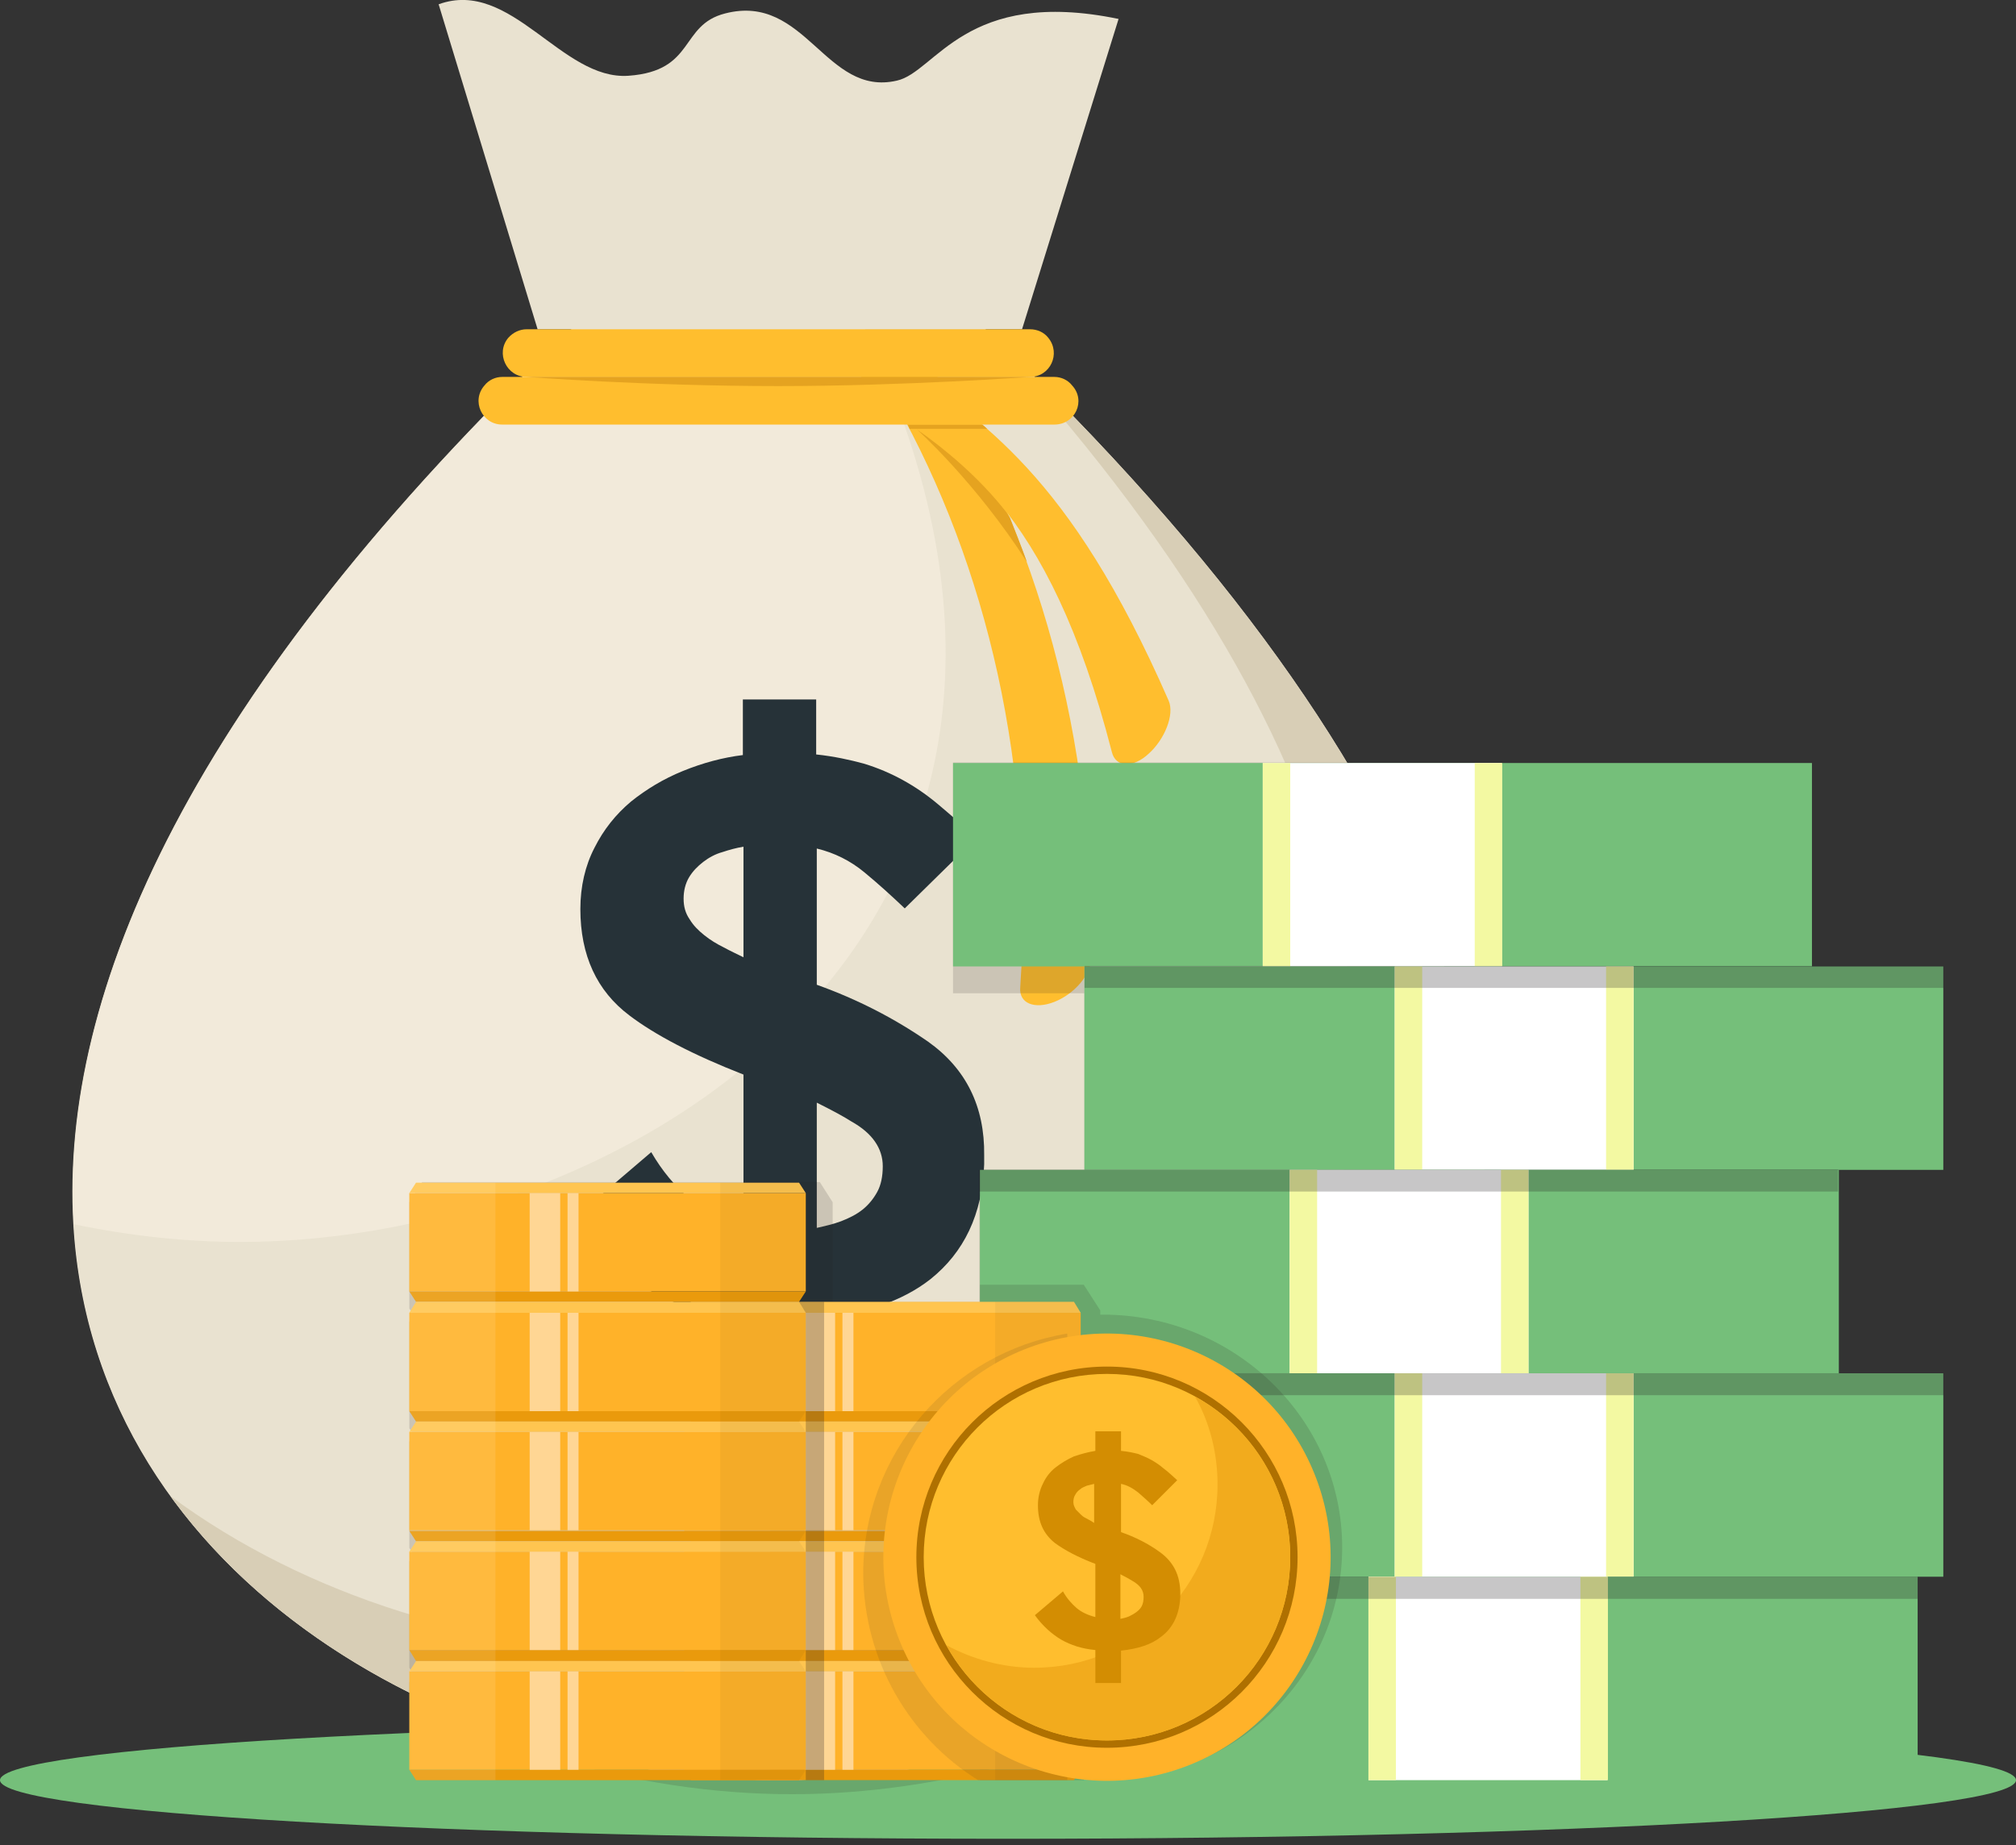 <svg width="248" height="227" viewBox="0 0 248 227" fill="none" xmlns="http://www.w3.org/2000/svg">
<rect x="0" y="0" width="248" height="227" fill="#333333" stroke="none"/>
<g clip-path="url(#clip0_41_72921)">
<path d="M248 218.991C248 222.974 192.463 226.205 124 226.205C55.537 226.205 0 222.974 0 218.991C0 215.008 55.537 211.776 124 211.776C192.463 211.776 248 215.008 248 218.991Z" fill="#75BF7A"/>
<path d="M121.219 40.506H95.743H70.342C-49.901 154.737 32.841 218.991 95.818 218.991C158.72 218.991 241.462 154.737 121.219 40.506Z" fill="#E9E2D0"/>
<path d="M95.743 218.991C57.34 218.991 11.648 195.093 9.018 150.603C7.365 122.121 23.372 85.146 70.267 40.506H121.144C241.462 154.737 158.72 218.991 95.743 218.991Z" fill="#E9E2D0"/>
<path d="M29.535 152.783C22.846 152.783 15.932 152.031 9.093 150.603C7.44 122.121 23.447 85.146 70.342 40.506H106.414C140.684 113.028 78.984 152.783 29.535 152.783Z" fill="#F2EADA"/>
<path d="M95.743 218.991C68.538 218.991 37.576 206.967 20.967 184.046C37.801 196.521 59.821 203.059 79.811 203.059C139.782 203.059 217.639 144.741 121.069 40.506H121.219C241.462 154.737 158.72 218.991 95.743 218.991Z" fill="#D8CEB6"/>
<path d="M66.133 40.507L53.959 0.526C62.902 -2.705 69.064 9.92 77.331 9.319C85.597 8.718 83.568 3.081 89.205 1.653C99.125 -0.902 101.53 11.949 110.322 9.92C115.132 8.868 118.739 -1.578 137.602 2.33L125.728 40.507H66.133Z" fill="#E9E2D0"/>
<path d="M110.172 49.6C121.445 69.666 127.307 94.541 125.503 121.52C125.353 123.399 127.231 124.226 129.711 123.249C132.191 122.272 134.221 119.867 134.221 117.913C134.671 90.784 127.532 65.984 115.282 46.294C114.381 44.941 112.577 44.565 111.224 45.467C109.871 46.369 109.421 48.173 110.172 49.6Z" fill="#FFBE2E"/>
<path d="M126.33 69.139C120.017 59.295 112.802 52.831 112.802 52.831C116.259 55.236 120.468 58.769 123.774 62.977C123.925 63.203 124.075 63.428 124.225 63.653C124.902 65.382 125.653 67.261 126.33 69.139Z" fill="#E5A320"/>
<path d="M107.016 49.149C117.537 55.537 128.96 62.151 136.776 92.512C137.227 94.391 139.331 94.541 141.285 92.737C143.239 91.009 144.516 87.927 143.765 86.199C131.365 57.867 120.768 52.155 110.698 44.34C109.42 43.363 107.542 43.663 106.565 44.941C105.588 46.218 105.738 48.022 107.016 49.149Z" fill="#FFBE2E"/>
<path d="M111.675 52.23H120.843L121.445 52.757H111.9L111.675 52.23Z" fill="#E5A320"/>
<path d="M128.96 41.559C128.434 40.882 127.607 40.506 126.706 40.506H95.743H64.781C63.954 40.506 63.127 40.882 62.526 41.559C60.948 43.437 62.301 46.368 64.781 46.368H95.743H126.706C129.186 46.368 130.538 43.512 128.96 41.559Z" fill="#FFBE2E"/>
<path d="M129.711 52.23H61.775C59.294 52.23 57.942 49.3 59.595 47.421C60.121 46.744 60.948 46.369 61.775 46.369H129.711C130.538 46.369 131.365 46.744 131.891 47.421C133.619 49.3 132.267 52.23 129.711 52.23Z" fill="#FFBE2E"/>
<path d="M126.706 46.369C126.706 46.369 111.224 47.496 95.743 47.496C79.51 47.496 64.781 46.369 64.781 46.369H126.706Z" fill="#E5A320"/>
<path d="M114.155 128.133C110.022 125.277 105.513 122.948 100.478 121.144V104.385C102.657 104.911 104.611 105.888 106.339 107.316C108.068 108.744 109.721 110.247 111.299 111.75L120.092 103.108C118.439 101.53 116.861 100.177 115.433 98.974C114.005 97.772 112.577 96.795 111.074 95.968C109.571 95.142 107.993 94.465 106.264 93.939C104.611 93.488 102.582 93.037 100.402 92.812V86.048H91.384V92.887C88.904 93.188 86.424 93.864 84.019 94.841C81.615 95.818 79.51 97.096 77.632 98.599C75.753 100.177 74.25 102.056 73.122 104.31C71.995 106.49 71.394 109.045 71.394 111.825C71.394 117.537 73.423 121.896 77.406 124.902C80.562 127.307 85.297 129.787 91.459 132.191V150.754C88.829 150.077 86.65 148.95 84.846 147.447C83.042 145.944 81.464 144.065 80.112 141.736L70.342 150.077C73.122 153.835 76.204 156.691 79.585 158.57C82.892 160.523 86.875 161.726 91.384 162.252V173.6H100.402V162.252C106.339 161.651 110.999 160.073 114.456 157.367C118.589 154.06 120.844 149.401 121.069 143.239C121.069 142.863 121.069 142.487 121.069 142.111C121.144 136.099 118.815 131.44 114.155 128.133ZM100.478 135.648C102.281 136.55 103.709 137.302 104.761 137.978C107.316 139.406 108.594 141.285 108.594 143.464C108.594 144.742 108.368 145.794 107.918 146.62C107.467 147.447 106.865 148.199 106.114 148.8C105.362 149.401 104.461 149.852 103.484 150.228C102.507 150.603 101.455 150.829 100.478 151.054V135.648ZM89.055 116.56C88.153 116.109 87.401 115.658 86.65 115.057C85.898 114.456 85.297 113.854 84.846 113.103C84.32 112.351 84.094 111.525 84.094 110.548C84.094 109.571 84.32 108.669 84.771 107.917C85.222 107.166 85.823 106.565 86.499 106.039C87.176 105.513 88.002 105.062 88.829 104.836C89.731 104.536 90.558 104.31 91.459 104.16V117.762C90.708 117.387 89.881 117.011 89.055 116.56Z" fill="#263238"/>
<path opacity="0.15" d="M97.396 220.72C87.777 220.72 77.782 219.217 68.012 216.286C65.607 215.535 63.203 214.708 60.798 213.806C60.798 213.806 60.798 213.806 60.722 213.806C60.121 213.581 59.595 213.355 58.994 213.13H58.919C57.19 212.378 55.462 211.627 53.733 210.875C53.733 210.875 53.733 210.875 53.658 210.875C53.132 210.65 52.606 210.349 52.08 210.124C52.005 210.124 51.93 210.048 51.93 210.048C51.404 209.823 50.878 209.522 50.427 209.297C50.427 209.297 50.352 209.297 50.352 209.222V206.967L50.878 206.141L50.352 205.164V192.087L50.878 191.261L50.352 190.434V177.358L50.878 176.531L50.352 175.704V162.628L50.878 161.801L50.352 160.975V147.898L51.93 145.418H100.853L102.432 147.898V160.148H120.468V143.915H133.394V122.196H117.236V93.789H166.385C216.737 175.554 150.153 220.72 97.396 220.72Z" fill="#231F20"/>
<path d="M222.899 93.864H117.236V118.89H222.899V93.864Z" fill="#75BF7A"/>
<path d="M184.722 93.864H155.338V118.89H184.722V93.864Z" fill="white"/>
<path d="M184.797 93.864H181.416V118.89H184.797V93.864Z" fill="#F3F9A2"/>
<path d="M158.72 93.864H155.338V118.89H158.72V93.864Z" fill="#F3F9A2"/>
<path d="M239.057 118.89H133.394V143.915H239.057V118.89Z" fill="#75BF7A"/>
<path d="M200.956 118.89H171.571V143.915H200.956V118.89Z" fill="white"/>
<path d="M200.956 118.89H197.574V143.915H200.956V118.89Z" fill="#F3F9A2"/>
<path d="M174.953 118.89H171.571V143.915H174.953V118.89Z" fill="#F3F9A2"/>
<path opacity="0.25" d="M133.422 121.531L239.085 121.531V118.826L133.422 118.826V121.531Z" fill="#231F20"/>
<path d="M226.206 143.915H120.543V168.94H226.206V143.915Z" fill="#75BF7A"/>
<path d="M188.029 143.915H158.645V168.94H188.029V143.915Z" fill="white"/>
<path d="M188.029 143.915H184.647V168.94H188.029V143.915Z" fill="#F3F9A2"/>
<path d="M162.027 143.915H158.645V168.94H162.027V143.915Z" fill="#F3F9A2"/>
<path opacity="0.25" d="M120.455 146.584H226.118V143.879H120.455V146.584Z" fill="#231F20"/>
<path d="M239.057 168.94H133.394V193.966H239.057V168.94Z" fill="#75BF7A"/>
<path d="M200.956 168.94H171.571V193.966H200.956V168.94Z" fill="white"/>
<path d="M200.956 168.94H197.574V193.966H200.956V168.94Z" fill="#F3F9A2"/>
<path d="M174.953 168.94H171.571V193.966H174.953V168.94Z" fill="#F3F9A2"/>
<path opacity="0.25" d="M133.429 171.636H239.092V168.931H133.429V171.636Z" fill="#231F20"/>
<path d="M235.901 193.966H130.238V218.991H235.901V193.966Z" fill="#75BF7A"/>
<path d="M197.724 193.966H168.339V218.991H197.724V193.966Z" fill="white"/>
<path d="M197.799 193.966H194.417V218.991H197.799V193.966Z" fill="#F3F9A2"/>
<path d="M171.721 193.966H168.339V218.991H171.721V193.966Z" fill="#F3F9A2"/>
<path opacity="0.25" d="M130.246 196.688H235.909V193.983H130.246V196.688Z" fill="#231F20"/>
<path opacity="0.15" d="M135.648 161.726C135.573 161.726 135.423 161.726 135.348 161.726V161.2L133.319 158.044H120.543V218.992H133.319L133.394 218.917C134.145 218.992 134.972 218.992 135.724 218.992C151.956 218.992 165.108 206.141 165.108 190.359C165.108 174.577 151.881 161.726 135.648 161.726Z" fill="#231F20"/>
<path d="M132.943 161.5H84.17V173.599H132.943V161.5Z" fill="#FFB229"/>
<path d="M132.116 160.147H84.996L84.17 161.5H132.943L132.116 160.147Z" fill="#FFC550"/>
<path d="M84.996 174.877H132.116L132.943 173.599H84.17L84.996 174.877Z" fill="#EA9A0C"/>
<path d="M102.732 161.5H98.975V173.599H102.732V161.5Z" fill="#FFD694"/>
<path d="M104.987 161.5H103.634V173.599H104.987V161.5Z" fill="#FFD694"/>
<path opacity="0.05" d="M122.422 174.877V160.147H132.116L132.943 161.5V173.599L132.116 174.877H122.422Z" fill="#231F20"/>
<path opacity="0.1" d="M94.766 160.147V174.877H84.996L84.17 173.599V161.5L84.996 160.147H94.766Z" fill="white"/>
<path d="M132.943 176.154H84.17V188.254H132.943V176.154Z" fill="#FFB229"/>
<path d="M132.117 174.877H84.997L84.17 176.155H132.943L132.117 174.877Z" fill="#FFC550"/>
<path d="M84.997 189.607H132.117L132.943 188.329H84.17L84.997 189.607Z" fill="#EA9A0C"/>
<path d="M102.732 176.154H98.975V188.254H102.732V176.154Z" fill="#FFD694"/>
<path d="M104.987 176.154H103.634V188.254H104.987V176.154Z" fill="#FFD694"/>
<path opacity="0.05" d="M122.422 189.607V174.877H132.116L132.943 176.155V188.33L132.116 189.607H122.422Z" fill="#231F20"/>
<path opacity="0.1" d="M94.766 174.877V189.607H84.997L84.17 188.33V176.155L84.997 174.877H94.766Z" fill="white"/>
<path d="M132.943 190.884H84.17V202.984H132.943V190.884Z" fill="#FFB229"/>
<path d="M132.117 189.607H84.997L84.17 190.885H132.943L132.117 189.607Z" fill="#FFC550"/>
<path d="M84.997 204.337H132.117L132.943 202.984H84.17L84.997 204.337Z" fill="#EA9A0C"/>
<path d="M102.732 190.884H98.975V202.984H102.732V190.884Z" fill="#FFD694"/>
<path d="M104.987 190.884H103.634V202.984H104.987V190.884Z" fill="#FFD694"/>
<path opacity="0.05" d="M122.422 204.337V189.607H132.116L132.943 190.885V202.984L132.116 204.337H122.422Z" fill="#231F20"/>
<path opacity="0.1" d="M94.766 189.607V204.337H84.997L84.17 202.984V190.885L84.997 189.607H94.766Z" fill="white"/>
<path d="M132.943 205.614H84.17V217.713H132.943V205.614Z" fill="#FFB229"/>
<path d="M132.117 204.336H84.997L84.17 205.614H132.943L132.117 204.336Z" fill="#FFC550"/>
<path d="M84.997 218.99H132.117L132.943 217.713H84.17L84.997 218.99Z" fill="#EA9A0C"/>
<path d="M102.732 205.614H98.975V217.713H102.732V205.614Z" fill="#FFD694"/>
<path d="M104.987 205.614H103.634V217.713H104.987V205.614Z" fill="#FFD694"/>
<path opacity="0.05" d="M122.422 218.991V204.336H132.116L132.943 205.614V217.713L132.116 218.991H122.422Z" fill="#231F20"/>
<path opacity="0.1" d="M94.766 204.336V218.991H84.997L84.17 217.713V205.614L84.997 204.336H94.766Z" fill="white"/>
<path d="M99.125 146.771H50.352V158.87H99.125V146.771Z" fill="#FFB229"/>
<path d="M98.298 145.493H51.178L50.352 146.771H99.125L98.298 145.493Z" fill="#FFC550"/>
<path d="M51.178 160.148H98.298L99.125 158.871H50.352L51.178 160.148Z" fill="#EA9A0C"/>
<path d="M68.914 146.771H65.156V158.87H68.914V146.771Z" fill="#FFD694"/>
<path d="M71.169 146.771H69.816V158.87H71.169V146.771Z" fill="#FFD694"/>
<path opacity="0.05" d="M88.604 160.148V145.493H98.298L99.125 146.771V158.87L98.298 160.148H88.604Z" fill="#231F20"/>
<path opacity="0.1" d="M60.948 145.493V160.148H51.178L50.352 158.87V146.771L51.178 145.493H60.948Z" fill="white"/>
<path d="M99.125 161.5H50.352V173.599H99.125V161.5Z" fill="#FFB229"/>
<path d="M98.298 160.147H51.178L50.352 161.5H99.125L98.298 160.147Z" fill="#FFC550"/>
<path d="M51.178 174.877H98.298L99.125 173.599H50.352L51.178 174.877Z" fill="#EA9A0C"/>
<path d="M68.914 161.5H65.156V173.599H68.914V161.5Z" fill="#FFD694"/>
<path d="M71.169 161.5H69.816V173.599H71.169V161.5Z" fill="#FFD694"/>
<path opacity="0.05" d="M88.603 174.877V160.147H98.298L99.125 161.5V173.599L98.298 174.877H88.603Z" fill="#231F20"/>
<path opacity="0.1" d="M60.948 160.147V174.877H51.178L50.352 173.599V161.5L51.178 160.147H60.948Z" fill="white"/>
<path d="M99.125 176.155H50.352V188.255H99.125V176.155Z" fill="#FFB229"/>
<path d="M98.298 174.878H51.178L50.352 176.156H99.125L98.298 174.878Z" fill="#FFC550"/>
<path d="M51.178 189.608H98.298L99.125 188.33H50.352L51.178 189.608Z" fill="#EA9A0C"/>
<path d="M68.914 176.155H65.156V188.255H68.914V176.155Z" fill="#FFD694"/>
<path d="M71.169 176.155H69.816V188.255H71.169V176.155Z" fill="#FFD694"/>
<path opacity="0.05" d="M88.604 189.608V174.878H98.298L99.125 176.156V188.33L98.298 189.608H88.604Z" fill="#231F20"/>
<path opacity="0.1" d="M60.948 174.878V189.608H51.178L50.352 188.33V176.156L51.178 174.878H60.948Z" fill="white"/>
<path d="M99.125 190.885H50.352V202.984H99.125V190.885Z" fill="#FFB229"/>
<path d="M98.298 189.608H51.178L50.352 190.885H99.125L98.298 189.608Z" fill="#FFC550"/>
<path d="M51.178 204.337H98.298L99.125 202.984H50.352L51.178 204.337Z" fill="#EA9A0C"/>
<path d="M68.914 190.885H65.156V202.984H68.914V190.885Z" fill="#FFD694"/>
<path d="M71.169 190.885H69.816V202.984H71.169V190.885Z" fill="#FFD694"/>
<path opacity="0.05" d="M88.604 204.338V189.608H98.298L99.125 190.885V202.985L98.298 204.338H88.604Z" fill="#231F20"/>
<path opacity="0.1" d="M60.948 189.608V204.338H51.178L50.352 202.985V190.885L51.178 189.608H60.948Z" fill="white"/>
<path d="M99.125 205.615H50.352V217.714H99.125V205.615Z" fill="#FFB229"/>
<path d="M98.298 204.337H51.178L50.352 205.614H99.125L98.298 204.337Z" fill="#FFC550"/>
<path d="M51.178 218.991H98.298L99.125 217.713H50.352L51.178 218.991Z" fill="#EA9A0C"/>
<path d="M68.914 205.615H65.156V217.714H68.914V205.615Z" fill="#FFD694"/>
<path d="M71.169 205.615H69.816V217.714H71.169V205.615Z" fill="#FFD694"/>
<path opacity="0.05" d="M88.604 218.991V204.337H98.298L99.125 205.614V217.714L98.298 218.991H88.604Z" fill="#231F20"/>
<path opacity="0.1" d="M60.948 204.337V218.991H51.178L50.352 217.714V205.614L51.178 204.337H60.948Z" fill="white"/>
<path opacity="0.25" d="M99.125 218.992V161.501L98.298 160.148H101.379V218.992H99.125Z" fill="#231F20"/>
<path opacity="0.1" d="M120.317 218.991H131.29V164.056C117.086 166.385 106.189 178.71 106.189 193.59C106.264 204.337 111.9 213.731 120.317 218.991Z" fill="#231F20"/>
<path d="M146.473 217.069C160.559 211.383 167.369 195.354 161.683 181.268C155.997 167.181 139.969 160.371 125.882 166.057C111.796 171.743 104.986 187.772 110.672 201.858C116.358 215.945 132.386 222.755 146.473 217.069Z" fill="#FFB229"/>
<path d="M136.174 215.008C149.124 215.008 159.622 204.511 159.622 191.561C159.622 178.611 149.124 168.114 136.174 168.114C123.225 168.114 112.727 178.611 112.727 191.561C112.727 204.511 123.225 215.008 136.174 215.008Z" fill="#AF7000"/>
<path d="M136.174 214.107C148.626 214.107 158.72 204.013 158.72 191.562C158.72 179.11 148.626 169.016 136.174 169.016C123.723 169.016 113.629 179.11 113.629 191.562C113.629 204.013 123.723 214.107 136.174 214.107Z" fill="#FFBE2E"/>
<path d="M158.72 191.561C158.72 204.036 148.65 214.107 136.175 214.107C127.607 214.107 120.242 209.372 116.41 202.383C119.641 204.112 123.324 205.164 127.231 205.164C139.707 205.164 149.777 195.093 149.777 182.618C149.777 178.71 148.8 174.953 146.996 171.796C153.985 175.629 158.72 182.994 158.72 191.561Z" fill="#F2AB1D"/>
<path d="M142.713 190.96C141.285 189.907 139.631 189.081 137.903 188.48V182.543C138.655 182.693 139.331 183.069 140.007 183.595C140.608 184.121 141.21 184.647 141.736 185.173L144.817 182.092C144.216 181.566 143.69 181.04 143.164 180.664C142.638 180.213 142.187 179.912 141.661 179.612C141.135 179.311 140.533 179.086 140.007 178.86C139.406 178.71 138.73 178.56 137.903 178.484V176.08H134.747V178.484C133.845 178.635 133.018 178.86 132.116 179.161C131.29 179.537 130.538 179.987 129.862 180.514C129.185 181.04 128.659 181.716 128.284 182.543C127.908 183.294 127.682 184.196 127.682 185.173C127.682 187.202 128.359 188.705 129.787 189.832C130.914 190.659 132.567 191.561 134.747 192.387V198.926C133.845 198.7 133.018 198.324 132.417 197.798C131.816 197.272 131.215 196.596 130.764 195.769L127.307 198.7C128.284 200.053 129.411 201.03 130.538 201.706C131.741 202.383 133.093 202.834 134.747 202.984V207.042H137.903V203.059C140.007 202.834 141.661 202.307 142.863 201.33C144.366 200.203 145.118 198.475 145.193 196.37C145.193 196.22 145.193 196.07 145.193 195.995C145.193 193.815 144.366 192.162 142.713 190.96ZM137.828 193.665C138.429 193.966 138.955 194.266 139.331 194.492C140.233 195.018 140.684 195.619 140.684 196.446C140.684 196.897 140.608 197.272 140.458 197.573C140.308 197.874 140.082 198.099 139.782 198.324C139.481 198.55 139.181 198.7 138.88 198.851C138.504 199.001 138.204 199.076 137.828 199.151V193.665ZM133.845 186.901C133.544 186.751 133.244 186.601 133.018 186.375C132.793 186.15 132.567 185.924 132.342 185.699C132.191 185.398 132.041 185.173 132.041 184.797C132.041 184.421 132.116 184.121 132.267 183.895C132.417 183.595 132.642 183.369 132.868 183.219C133.093 182.994 133.394 182.918 133.695 182.768C133.995 182.693 134.296 182.618 134.596 182.543V187.352C134.371 187.202 134.145 187.052 133.845 186.901Z" fill="#D38D02"/>
</g>
<defs>
<clipPath id="clip0_41_72921">
<rect width="248" height="226.206" fill="white"/>
</clipPath>
</defs>
</svg>
